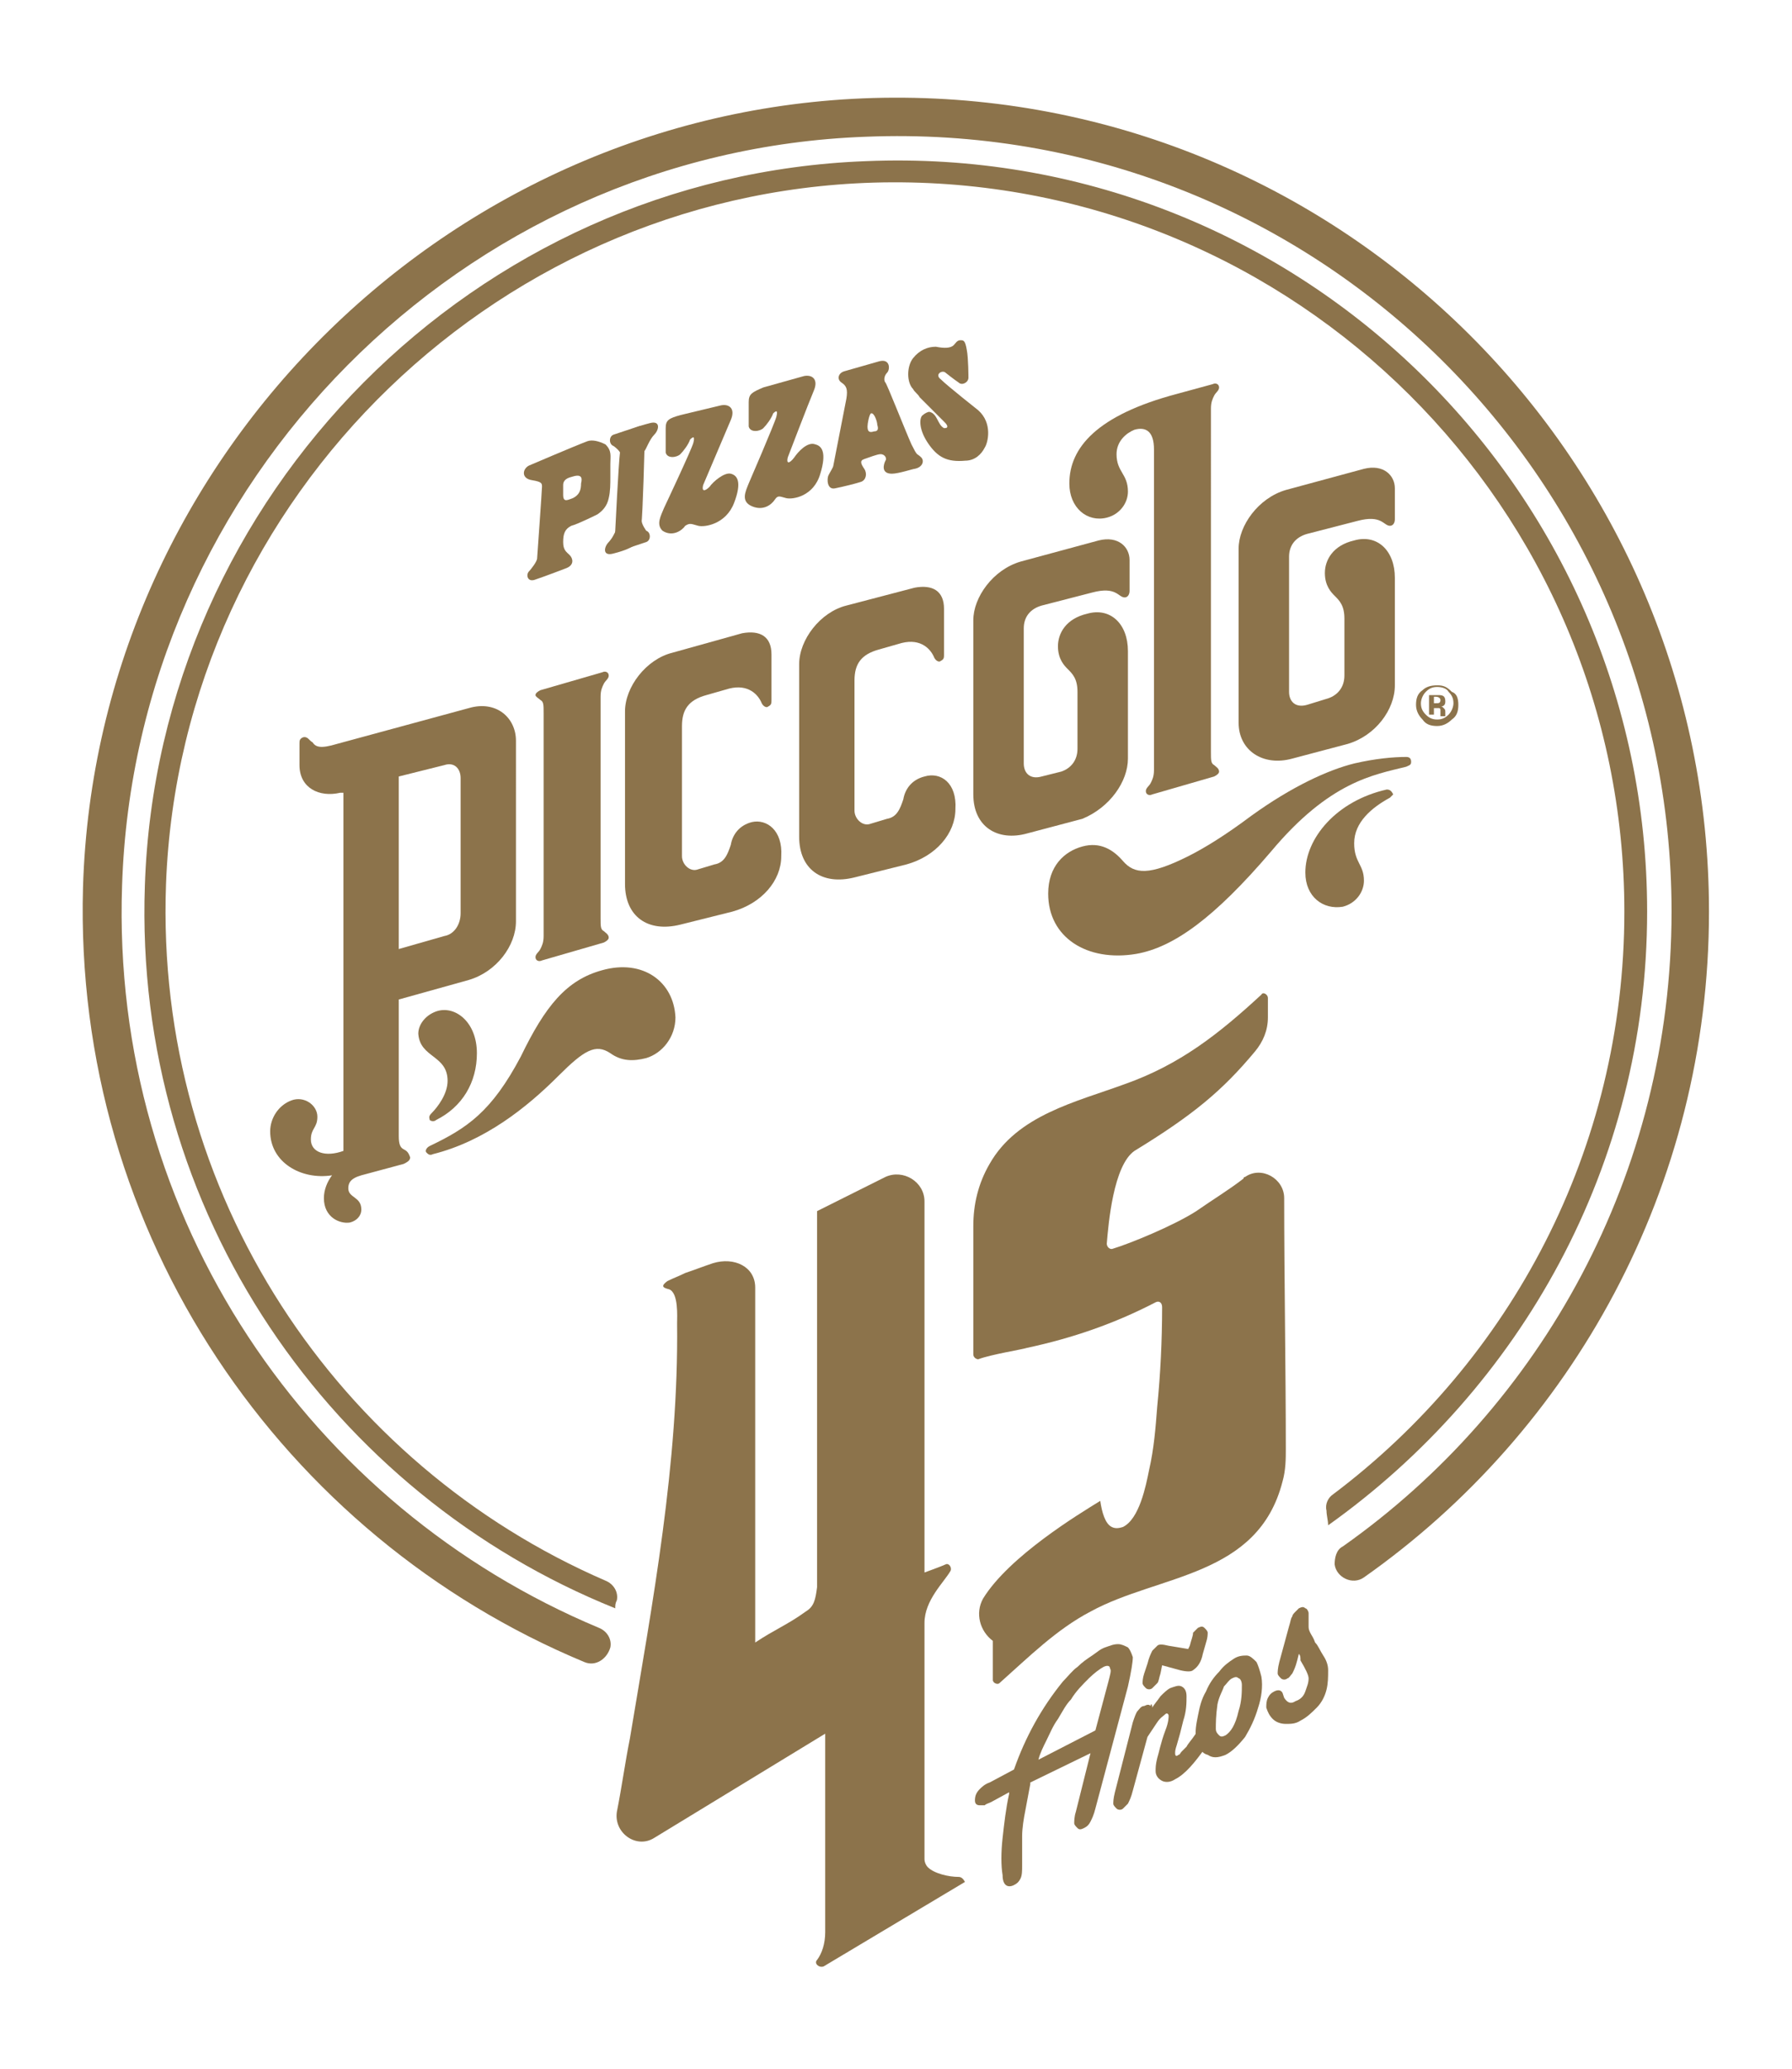 <?xml version="1.0" encoding="utf-8"?>
<!-- Generator: Adobe Illustrator 26.0.2, SVG Export Plug-In . SVG Version: 6.00 Build 0)  -->
<svg version="1.1" id="Layer_1" xmlns="http://www.w3.org/2000/svg" xmlns:xlink="http://www.w3.org/1999/xlink" x="0px" y="0px"
	 viewBox="0 0 110.1 127.1" style="enable-background:new 0 0 110.1 127.1;" xml:space="preserve">
<style type="text/css">
	.Drop_x0020_Shadow{fill:none;}
	.Round_x0020_Corners_x0020_2_x0020_pt{fill:#FFFFFF;stroke:#231F20;stroke-miterlimit:10;}
	.Live_x0020_Reflect_x0020_X{fill:none;}
	.Bevel_x0020_Soft{fill:url(#SVGID_1_);}
	.Dusk{fill:#FFFFFF;}
	.Foliage_GS{fill:#FFDD00;}
	.Pompadour_GS{fill-rule:evenodd;clip-rule:evenodd;fill:#44ADE2;}
	.st0{fill:#8C734B;}
</style>
<linearGradient id="SVGID_1_" gradientUnits="userSpaceOnUse" x1="-251.314" y1="-332.193" x2="-250.607" y2="-331.486">
	<stop  offset="0" style="stop-color:#DEDFE3"/>
	<stop  offset="0.178" style="stop-color:#DADBDF"/>
	<stop  offset="0.361" style="stop-color:#CECFD3"/>
	<stop  offset="0.546" style="stop-color:#B9BCBF"/>
	<stop  offset="0.732" style="stop-color:#9CA0A2"/>
	<stop  offset="0.918" style="stop-color:#787D7E"/>
	<stop  offset="1" style="stop-color:#656B6C"/>
</linearGradient>
<g>
	<g>
		<path class="st0" d="M54.9,6C28.1,6.1,5.9,27.8,5.1,54.5c-0.6,21.4,12.3,39.9,30.8,47.6c0.7,0.3,1.4-0.2,1.6-0.9c0,0,0,0,0,0
			c0.1-0.5-0.2-1-0.7-1.2c-17.7-7.4-30-25.1-29.3-45.6c0.8-24.8,20.9-45.1,45.7-46c27.2-1.1,49.5,20.7,49.5,47.6
			c0,16.1-8,30.4-20.2,39c-0.4,0.2-0.5,0.7-0.5,1.1c0,0,0,0,0,0c0.1,0.8,1.1,1.3,1.8,0.8c12.8-9,21.2-24,21.2-40.9
			C105,28.3,82.5,5.9,54.9,6z"/>
		<path class="st0" d="M53.2,9.9c-24,0.9-43.5,20.5-44.3,44.5C8.2,74.5,20.4,91.8,37.8,98.8c0-0.2,0-0.3,0.1-0.5
			c0.1-0.5-0.2-1-0.7-1.2C20.8,90,9.5,73.4,10.2,54.3c0.9-23.9,20.8-43,44.6-43.1c24.8-0.1,45,20,45,44.8c0,14.6-7,27.6-17.9,35.8
			c-0.3,0.2-0.5,0.6-0.4,1c0,0.3,0.1,0.6,0.1,0.9c11.8-8.4,19.6-22.1,19.6-37.7C101.2,29.9,79.5,8.8,53.2,9.9z"/>
	</g>
	<g>
		<g>
			<path class="st0" d="M58.9,115.3c-0.6,0-1.5-0.2-1.9-0.6c-0.1-0.1-0.2-0.3-0.2-0.5V99.7c0-1.4,1.2-2.5,1.6-3.2
				c0.1-0.2-0.1-0.5-0.3-0.4c-0.2,0.1-1.3,0.5-1.3,0.5c0-6.5,0-15.7,0-22.8c0-1.2-1.3-2-2.4-1.5l-4.2,2.1v23.1
				c-0.1,0.8-0.2,1.2-0.7,1.5c-1.1,0.8-1.9,1.1-3.1,1.9c0-4,0-8,0-12c0-2.8,0-2.6,0-9.8c0-1.3-1.3-1.9-2.6-1.5
				c-0.6,0.2-1.1,0.4-1.7,0.6c-0.4,0.2-0.7,0.3-1.1,0.5c-0.4,0.3-0.3,0.4,0.1,0.5c0.6,0.2,0.5,1.7,0.5,2.1
				c0.1,8.6-1.5,17.1-2.9,25.5c-0.3,1.5-0.5,3-0.8,4.5c-0.2,1.3,1.2,2.3,2.3,1.6l10.5-6.4c0,0,0,8.2,0,12.2c0,0.7-0.2,1.3-0.5,1.7
				c-0.2,0.2,0.1,0.5,0.4,0.4l8.7-5.2C59.3,115.7,59.2,115.3,58.9,115.3z"/>
			<path class="st0" d="M78.9,73.6c0-1.2-1.4-2-2.4-1.3c-0.1,0-0.1,0.1-0.1,0.1c-0.9,0.7-1.9,1.3-2.9,2c-1.4,0.9-4.1,2-5.1,2.3
				c-0.2,0.1-0.4-0.1-0.4-0.3c0.1-1.2,0.4-4.8,1.7-5.7c3.6-2.2,5.4-3.7,7.4-6.1c0.5-0.6,0.8-1.3,0.8-2.1c0-0.4,0-0.8,0-1.2
				c0-0.2-0.3-0.4-0.4-0.2c-2.6,2.4-5,4.3-8.4,5.5c-3,1.1-6.6,1.9-8.3,4.9c-0.7,1.2-1,2.5-1,3.8c0,2.1,0,4.9,0,7.9
				c0,0.2,0.2,0.3,0.3,0.3c0.8-0.3,2.7-0.6,3-0.7c2.8-0.6,5.4-1.5,7.9-2.8c0.2-0.1,0.4,0,0.4,0.3c0,2-0.1,4.1-0.3,6.1
				c-0.1,1.3-0.2,2.6-0.5,3.9c-0.2,1-0.6,3-1.6,3.5c-0.3,0.1-0.5,0.1-0.7,0c-0.4-0.2-0.6-0.9-0.7-1.6c-1.3,0.8-5.6,3.4-7.2,6
				c-0.5,0.9-0.2,2,0.6,2.6l0,0c0,0.5,0,1.7,0,2.4c0,0.2,0.3,0.3,0.4,0.2c1.8-1.6,3.5-3.3,5.6-4.4c4.2-2.3,10.3-2.1,11.8-8
				C79,90.3,79,89.6,79,89C79,84.2,78.9,78.4,78.9,73.6z"/>
		</g>
		<g>
			<path class="st0" d="M67,107.7l-3.7,1.8l0,0.1c-0.1,0.5-0.2,1.1-0.3,1.6c-0.1,0.5-0.2,1.1-0.2,1.6c0,0.5,0,1,0,1.4l0,0.4
				c0,0.3,0,0.6-0.1,0.8c-0.1,0.2-0.2,0.3-0.4,0.4c-0.4,0.2-0.7,0-0.7-0.6c-0.1-0.6-0.1-1.4,0-2.3c0.1-0.9,0.2-1.8,0.4-2.7l0-0.1
				l-1.1,0.6c-0.2,0.1-0.3,0.1-0.4,0.2c-0.1,0-0.2,0-0.3,0c-0.2,0-0.3-0.1-0.3-0.3c0-0.3,0.1-0.5,0.3-0.7c0.1-0.1,0.3-0.3,0.6-0.4
				l1.5-0.8l0,0c0.7-2,1.7-3.8,3-5.4c0.3-0.3,0.6-0.7,0.9-0.9c0.3-0.3,0.6-0.5,0.9-0.7c0.3-0.2,0.5-0.4,0.8-0.5
				c0.3-0.1,0.5-0.2,0.8-0.2c0.2,0,0.4,0.1,0.6,0.2c0.1,0.1,0.2,0.3,0.3,0.6c0,0.3-0.1,0.9-0.3,1.8l-2,7.5c-0.1,0.4-0.2,0.6-0.3,0.8
				c-0.1,0.2-0.2,0.3-0.4,0.4c-0.2,0.1-0.3,0.1-0.4,0c-0.1-0.1-0.2-0.2-0.2-0.3c0-0.1,0-0.4,0.1-0.7L67,107.7z M67.3,106.3l0.8-3
				c0.1-0.4,0.2-0.7,0.1-0.8c0-0.2-0.2-0.2-0.4-0.1c-0.2,0.1-0.6,0.4-0.9,0.7c-0.4,0.4-0.8,0.8-1.1,1.3c-0.3,0.3-0.5,0.7-0.8,1.2
				c-0.3,0.4-0.5,0.9-0.7,1.3c-0.2,0.4-0.4,0.8-0.5,1.2L67.3,106.3z"/>
			<path class="st0" d="M70.8,104.9c0.1-0.2,0.3-0.4,0.5-0.7c0.2-0.2,0.4-0.4,0.6-0.5c0.3-0.1,0.5-0.2,0.7-0.1
				c0.2,0.1,0.3,0.3,0.3,0.6c0,0.4,0,0.9-0.2,1.5l-0.2,0.8l-0.2,0.7c-0.1,0.3-0.1,0.4-0.1,0.5c0,0.2,0.1,0.2,0.2,0.1
				c0.1,0,0.1-0.1,0.2-0.2c0.1-0.1,0.2-0.2,0.3-0.3c0.1-0.2,0.3-0.4,0.5-0.7c0.2-0.3,0.4-0.5,0.4-0.6c0.1-0.1,0.2-0.2,0.3-0.2
				c0.1-0.1,0.2-0.1,0.3,0c0.1,0,0.2,0.1,0.2,0.3c0,0.2-0.2,0.7-0.5,1.2c-0.7,1-1.3,1.7-1.9,2c-0.3,0.2-0.6,0.2-0.8,0.1
				c-0.2-0.1-0.4-0.3-0.4-0.6c0-0.2,0-0.4,0.1-0.8c0.1-0.3,0.2-0.9,0.5-1.7c0.2-0.5,0.2-0.8,0.2-0.9c0-0.1-0.1-0.2-0.2-0.1
				c-0.1,0.1-0.3,0.2-0.5,0.5c-0.2,0.3-0.4,0.6-0.6,0.9l-0.9,3.3c-0.1,0.4-0.2,0.6-0.3,0.8c-0.1,0.1-0.2,0.2-0.3,0.3
				c-0.1,0.1-0.3,0.1-0.4,0c-0.1-0.1-0.2-0.2-0.2-0.3c0-0.1,0-0.3,0.1-0.7l1.1-4.3c0.1-0.3,0.2-0.6,0.3-0.7c0.1-0.1,0.2-0.3,0.4-0.3
				c0.2-0.1,0.3-0.1,0.4,0C70.7,104.6,70.8,104.7,70.8,104.9L70.8,104.9z M71.4,102.3l-0.1,0.5c-0.1,0.3-0.1,0.5-0.2,0.6
				c-0.1,0.1-0.2,0.2-0.3,0.3c-0.1,0.1-0.3,0.1-0.4,0c-0.1-0.1-0.2-0.2-0.2-0.3c0-0.1,0-0.3,0.1-0.6l0.2-0.6
				c0.1-0.4,0.2-0.6,0.3-0.8c0.1-0.1,0.2-0.2,0.3-0.3c0.1-0.1,0.3-0.1,0.7,0l1.2,0.2l0.1-0.2c0.1-0.4,0.2-0.6,0.2-0.8
				c0.1-0.1,0.2-0.2,0.3-0.3c0.2-0.1,0.3-0.1,0.4,0c0.1,0.1,0.2,0.2,0.2,0.3c0,0.1,0,0.3-0.1,0.6l-0.2,0.7c-0.1,0.5-0.3,0.8-0.6,1
				c-0.1,0.1-0.4,0.1-0.8,0L71.4,102.3z"/>
			<path class="st0" d="M73.5,106.8c-0.1-0.4,0-0.9,0.1-1.4c0.1-0.5,0.2-1,0.5-1.5c0.2-0.5,0.5-0.9,0.8-1.2c0.3-0.4,0.6-0.6,0.9-0.8
				c0.3-0.2,0.6-0.2,0.8-0.2c0.2,0,0.4,0.2,0.6,0.4c0.1,0.2,0.2,0.5,0.3,0.9c0.1,0.6,0,1.3-0.2,1.9c-0.2,0.7-0.5,1.3-0.8,1.8
				c-0.4,0.5-0.8,0.9-1.2,1.1c-0.5,0.2-0.8,0.2-1.1,0C73.8,107.7,73.6,107.3,73.5,106.8z M74.7,106.2c0,0.2,0.1,0.3,0.2,0.4
				c0.1,0.1,0.2,0.1,0.4,0c0.3-0.2,0.6-0.6,0.8-1.5c0.2-0.6,0.2-1.2,0.2-1.6c0-0.2-0.1-0.4-0.2-0.4c-0.1-0.1-0.2-0.1-0.4,0
				c-0.2,0.1-0.3,0.3-0.5,0.5c-0.1,0.3-0.3,0.6-0.4,1.1C74.7,105.4,74.7,105.9,74.7,106.2z"/>
			<path class="st0" d="M79.8,101.6l-0.1,0.4c-0.1,0.4-0.2,0.6-0.3,0.8c-0.1,0.1-0.2,0.3-0.3,0.3c-0.1,0.1-0.3,0.1-0.4,0
				c-0.1-0.1-0.2-0.2-0.2-0.3c0-0.1,0-0.3,0.1-0.7l0.6-2.2c0.1-0.3,0.1-0.5,0.2-0.6c0-0.1,0.1-0.2,0.2-0.3c0.1-0.1,0.1-0.1,0.2-0.2
				c0.2-0.1,0.3-0.1,0.4,0c0.1,0,0.2,0.2,0.2,0.3c0,0.1,0,0.1,0,0.2l0,0.3c0,0.1,0,0.2,0,0.3c0,0.1,0,0.2,0.1,0.4s0.2,0.3,0.3,0.6
				c0.2,0.2,0.3,0.5,0.5,0.8c0.2,0.3,0.3,0.6,0.3,0.9c0,0.4,0,0.8-0.1,1.2c-0.1,0.4-0.3,0.8-0.6,1.1c-0.3,0.3-0.6,0.6-1,0.8
				c-0.3,0.2-0.6,0.2-0.9,0.2c-0.3,0-0.6-0.1-0.8-0.3c-0.2-0.2-0.3-0.4-0.4-0.7c0-0.2,0-0.4,0.1-0.6c0.1-0.2,0.2-0.3,0.4-0.4
				c0.2-0.1,0.4-0.1,0.5,0.1l0.1,0.3c0.2,0.3,0.4,0.4,0.7,0.2c0.3-0.1,0.5-0.3,0.6-0.6c0.1-0.3,0.2-0.5,0.2-0.8
				c0-0.2-0.2-0.6-0.5-1.1C79.9,101.8,79.9,101.7,79.8,101.6z"/>
		</g>
	</g>
	<g>
		<g>
			<g>
				<g>
					<g>
						<g>
							<path class="st0" d="M89.6,43.3c0,0.4-0.1,0.7-0.4,0.9c-0.2,0.2-0.5,0.4-0.9,0.4c-0.4,0-0.7-0.1-0.9-0.4
								c-0.2-0.2-0.4-0.5-0.4-0.9c0-0.4,0.1-0.7,0.4-0.9c0.2-0.2,0.5-0.3,0.9-0.3c0.4,0,0.6,0.1,0.9,0.4
								C89.5,42.6,89.6,42.9,89.6,43.3z M88.3,42.2c-0.3,0-0.5,0.1-0.7,0.3c-0.2,0.2-0.3,0.5-0.3,0.7c0,0.3,0.1,0.5,0.3,0.7
								c0.2,0.2,0.4,0.3,0.7,0.3c0.3,0,0.5-0.1,0.7-0.3c0.2-0.2,0.3-0.5,0.3-0.7c0-0.3-0.1-0.5-0.3-0.7
								C88.9,42.3,88.6,42.2,88.3,42.2z M87.8,43.9v-1.2h0.6c0.3,0,0.4,0.1,0.4,0.4c0,0.2-0.1,0.3-0.3,0.3c0.1,0,0.1,0,0.2,0.1
								c0.1,0.1,0.1,0.1,0.1,0.3v0.1c0,0,0,0,0,0.1l0,0h-0.3c0,0,0-0.1,0-0.2c0-0.1,0-0.1,0-0.2c0,0,0-0.1-0.1-0.1c0,0-0.1,0-0.1,0
								l-0.1,0h-0.1v0.4H87.8z M88.5,43c0-0.1-0.1-0.2-0.3-0.2h-0.1v0.4h0.1C88.4,43.2,88.5,43.2,88.5,43z"/>
						</g>
					</g>
				</g>
			</g>
		</g>
		<g>
			<g>
				<path class="st0" d="M33.2,43c0.2,0.1,0.2,0.3,0.2,0.8v1v0.5v10.8v0.7v0.7c0,0.4-0.1,0.6-0.2,0.8c-0.1,0.2-0.3,0.3-0.3,0.5
					c0,0.2,0.2,0.3,0.4,0.2l3.8-1.1c0.2-0.1,0.3-0.2,0.3-0.3c0-0.2-0.2-0.3-0.3-0.4c-0.2-0.1-0.2-0.3-0.2-0.8v-0.8v-0.6V44.3v-0.5
					v-1c0-0.4,0.1-0.6,0.2-0.8c0.1-0.2,0.3-0.3,0.3-0.5c0-0.2-0.2-0.3-0.4-0.2l-3.8,1.1c-0.2,0.1-0.3,0.2-0.3,0.3
					C32.9,42.8,33.1,42.9,33.2,43"/>
				<path class="st0" d="M86.4,46.5c-0.8,0-1.9,0.1-3.2,0.4c-1.6,0.4-3.8,1.4-6.3,3.2c-1.6,1.2-2.9,2-3.9,2.5
					c-2.4,1.2-3.3,1.1-4,0.3c-0.6-0.7-1.4-1.2-2.5-0.9c-1.1,0.3-2.1,1.2-2.1,2.9c0,2.7,2.4,4.2,5.4,3.7c2.3-0.4,4.8-2.2,8.3-6.3
					c3.6-4.3,6.3-4.7,8.3-5.2c0.2-0.1,0.3-0.1,0.3-0.3C86.7,46.6,86.6,46.5,86.4,46.5"/>
				<path class="st0" d="M79.4,46.6l3.4-0.9c1.7-0.5,2.9-2.1,2.9-3.6v-6.6c0-1.7-1.1-2.7-2.5-2.3c-1.3,0.3-1.8,1.2-1.8,2
					c0,0.8,0.4,1.2,0.6,1.4c0.3,0.3,0.6,0.6,0.6,1.4v3.5c0,0.7-0.4,1.2-1,1.4l-1.3,0.4c-0.7,0.2-1.1-0.2-1.1-0.8v-8.3
					c0-0.7,0.4-1.2,1.1-1.4l3.1-0.8c1.5-0.4,1.6,0.3,2,0.3c0.2,0,0.3-0.2,0.3-0.4v-1.9c0-0.8-0.7-1.5-1.9-1.2l-4.8,1.3
					c-1.7,0.5-2.9,2.2-2.9,3.6v10.7C76.1,46.1,77.6,47.1,79.4,46.6"/>
				<path class="st0" d="M27.5,66.4c0,0.8-0.6,1.6-1,2c-0.2,0.2-0.1,0.3-0.1,0.4c0.1,0.1,0.3,0.1,0.4,0c1.6-0.8,2.5-2.3,2.5-4.1
					c0-1.9-1.3-2.9-2.4-2.6c-0.7,0.2-1.2,0.8-1.2,1.4C25.8,65,27.5,64.8,27.5,66.4"/>
				<path class="st0" d="M68,31.8c0.8-0.2,1.3-0.9,1.3-1.6c0-1.1-0.7-1.2-0.7-2.3c0-0.8,0.6-1.3,1.1-1.5c0.7-0.2,1.2,0.1,1.2,1.2
					v18.3v0.7v0.7c0,0.4-0.1,0.6-0.2,0.8c-0.1,0.2-0.3,0.3-0.3,0.5c0,0.2,0.2,0.3,0.4,0.2l3.8-1.1c0.2-0.1,0.3-0.2,0.3-0.3
					c0-0.2-0.2-0.3-0.3-0.4c-0.2-0.1-0.2-0.3-0.2-0.8v-0.8v-0.6V26.6v-0.5v-1c0-0.4,0.1-0.6,0.2-0.8c0.1-0.2,0.3-0.3,0.3-0.5
					c0-0.2-0.2-0.3-0.4-0.2l-2.2,0.6c-4.9,1.3-6.6,3.3-6.6,5.5C65.7,31.2,66.8,32.1,68,31.8"/>
				<path class="st0" d="M24.8,70.6c-0.2-0.1-0.3-0.3-0.3-0.8v-0.5v-7.9l4.3-1.2c1.7-0.5,2.9-2.1,2.9-3.6V45.5c0-1.4-1.2-2.5-2.9-2
					l-8.1,2.2c-1,0.3-1.3,0.2-1.5-0.1c-0.2-0.1-0.3-0.4-0.6-0.3c-0.2,0.1-0.2,0.2-0.2,0.4V47c0,1.4,1.2,2,2.5,1.7l0.2,0v20.7v1.3
					c-1.1,0.4-2,0.1-2-0.7c0-0.7,0.4-0.7,0.4-1.4c0-0.7-0.8-1.3-1.6-1c-0.8,0.3-1.3,1.1-1.3,1.9c0,1.9,1.9,3,3.8,2.7
					c-0.3,0.4-0.5,0.9-0.5,1.4c0,1.2,1,1.6,1.6,1.5c0.4-0.1,0.7-0.4,0.7-0.8c0-0.8-0.8-0.7-0.8-1.3c0-0.3,0.1-0.6,0.8-0.8l2.6-0.7
					c0.2-0.1,0.4-0.2,0.4-0.4C25.1,70.8,25,70.7,24.8,70.6 M27.3,47c0.6-0.2,1,0.2,1,0.8v8.3c0,0.7-0.4,1.3-1,1.4l-2.8,0.8V47.7
					L27.3,47z"/>
				<path class="st0" d="M69.3,46.6V40c0-1.7-1.1-2.7-2.5-2.3c-1.3,0.3-1.8,1.2-1.8,2c0,0.8,0.4,1.2,0.6,1.4
					c0.3,0.3,0.6,0.6,0.6,1.4v3.5c0,0.7-0.4,1.2-1,1.4L64,47.7c-0.7,0.2-1.1-0.2-1.1-0.8v-8.3c0-0.7,0.4-1.2,1.1-1.4l3.1-0.8
					c1.5-0.4,1.6,0.3,2,0.3c0.2,0,0.3-0.2,0.3-0.4v-1.9c0-0.8-0.7-1.5-1.9-1.2l-4.8,1.3c-1.7,0.5-2.9,2.2-2.9,3.6v10.7
					c0,2,1.5,2.9,3.3,2.4l3.4-0.9C68.2,49.6,69.3,48,69.3,46.6"/>
				<path class="st0" d="M85.2,48.5c-3.1,0.7-5,3-5,5.1c0,1.5,1.1,2.3,2.3,2.1c0.8-0.2,1.3-0.9,1.3-1.6c0-1-0.6-1.1-0.6-2.3
					c0-1.3,1.1-2.2,2.2-2.8c0.1-0.1,0.2-0.2,0.2-0.2C85.5,48.6,85.4,48.5,85.2,48.5"/>
				<path class="st0" d="M46.2,50.5c-0.8,0.2-1.2,0.8-1.3,1.4c-0.2,0.6-0.4,1.1-1,1.2l-1,0.3c-0.5,0.2-1-0.3-1-0.8v-8
					c0-1,0.4-1.6,1.5-1.9l1.4-0.4c1.2-0.3,1.8,0.4,2,0.9c0.1,0.2,0.3,0.3,0.4,0.2c0.2-0.1,0.2-0.2,0.2-0.4v-2.8
					c0-1.1-0.7-1.5-1.8-1.3l-4.3,1.2c-1.6,0.4-2.9,2.1-2.9,3.6v10.6c0,2,1.4,3,3.4,2.5l3.2-0.8c1.8-0.5,3-1.9,3-3.4
					C48.1,51,47.1,50.3,46.2,50.5"/>
				<path class="st0" d="M37,59.6c-2.2,0.6-3.5,2.2-5,5.3c-1.8,3.4-3.3,4.4-5.6,5.5c-0.2,0.1-0.3,0.3-0.2,0.4
					c0.1,0.1,0.2,0.2,0.4,0.1c3.2-0.8,5.8-2.9,7.7-4.8c1.6-1.6,2.3-2,3.2-1.4c0.7,0.5,1.4,0.5,2.2,0.3c1-0.3,1.8-1.3,1.8-2.5
					C41.4,60.3,39.5,58.9,37,59.6"/>
				<path class="st0" d="M56.8,47.7c-0.8,0.2-1.2,0.8-1.3,1.4c-0.2,0.6-0.4,1.1-1,1.2l-1,0.3c-0.5,0.2-1-0.3-1-0.8v-8
					c0-1,0.4-1.6,1.5-1.9l1.4-0.4c1.2-0.3,1.8,0.4,2,0.9c0.1,0.2,0.3,0.3,0.4,0.2c0.2-0.1,0.2-0.2,0.2-0.4v-2.8
					c0-1.1-0.7-1.5-1.8-1.3L52,37.2c-1.6,0.4-2.9,2.1-2.9,3.6v10.6c0,2,1.4,3,3.4,2.5l3.2-0.8c1.8-0.5,3-1.9,3-3.4
					C58.8,48.1,57.8,47.4,56.8,47.7"/>
			</g>
		</g>
	</g>
	<g>
		<g>
			<path class="st0" d="M39.4,31.8l0.1-2.9c0,0,0-1.1,0.1-1.2c0.1-0.1,0.3-0.7,0.6-1c0.3-0.3,0.4-0.9-0.3-0.7
				c-0.8,0.2-1.1,0.4-1.1,0.4c-0.4,0.2-0.6,0.5-0.7,1.3c-0.1,0.8-0.3,4.9-0.3,4.9c0,0.3-0.1,0.4-0.3,0.6c-0.2,0.4,0.1,0.8,0.7,0.6
				l1.5-0.5c0.3-0.1,0.3-0.6,0-0.7C39.5,32.3,39.4,32.1,39.4,31.8z"/>
			<path class="st0" d="M38.2,28.2l-0.1,2.9c0,0,0,1.1-0.1,1.2c-0.1,0.1-0.3,0.7-0.6,1c-0.3,0.3-0.4,0.9,0.3,0.7
				c0.8-0.2,1.1-0.4,1.1-0.4c0.4-0.2,0.6-0.5,0.6-1.3c0.1-0.8,0.2-4.9,0.2-4.9c0-0.3,0.1-0.4,0.3-0.6c0.2-0.4-0.1-0.8-0.7-0.6
				l-1.5,0.5c-0.3,0.1-0.3,0.6,0,0.7C38.1,27.7,38.2,27.9,38.2,28.2z"/>
		</g>
		<g>
			<path class="st0" d="M36.1,27.1c-0.8,0.3-3.6,1.5-3.6,1.5c-0.4,0.2-0.5,0.8,0.2,0.9c0.6,0.1,0.6,0.2,0.6,0.4
				c0,0.2-0.3,4.4-0.3,4.4c0,0.2-0.4,0.7-0.5,0.8c-0.2,0.2-0.1,0.7,0.4,0.5c0.6-0.2,1.9-0.7,1.9-0.7c0.5-0.2,0.4-0.6,0.2-0.8
				c-0.2-0.2-0.4-0.3-0.4-0.8c0-0.5,0.1-0.8,0.5-1c0.4-0.1,1.6-0.7,1.6-0.7c0.3-0.2,0.6-0.5,0.7-1c0.1-0.4,0.1-0.9,0.1-1.3
				c0-0.3,0-0.6,0-0.8c0-0.5,0.1-0.8-0.3-1.2C36.8,27.1,36.4,27,36.1,27.1z M35.7,29.7c0,0.4-0.1,0.7-0.5,0.9
				c-0.3,0.1-0.6,0.3-0.6-0.2c0-0.5,0-0.6,0-0.6c0-0.2,0.1-0.4,0.5-0.5C35.7,29.1,35.8,29.3,35.7,29.7z"/>
			<path class="st0" d="M40.8,31.2c0,0,1.7-3.6,1.8-4c0.1-0.4,0-0.4-0.2-0.2c-0.1,0.3-0.4,0.7-0.6,0.9c-0.2,0.2-0.8,0.3-0.9-0.1
				c0-0.4,0-1.4,0-1.5c0-0.5,0.2-0.6,0.9-0.8l2.5-0.6c0.5-0.1,0.9,0.2,0.6,0.9c-0.3,0.7-1.7,4-1.7,4c-0.1,0.4,0.1,0.4,0.4,0.1
				c0.2-0.3,0.9-0.9,1.3-0.8c0.4,0.1,0.7,0.5,0.2,1.8c-0.5,1.3-1.8,1.5-2.2,1.4c-0.4-0.1-0.5-0.2-0.8,0c-0.2,0.3-0.8,0.7-1.4,0.3
				C40.3,32.2,40.6,31.7,40.8,31.2z"/>
			<path class="st0" d="M46,29.7c0,0,1.6-3.7,1.7-4.1c0.1-0.4,0-0.4-0.2-0.2c-0.1,0.3-0.4,0.7-0.6,0.9c-0.2,0.2-0.8,0.3-0.9-0.1
				c0-0.4,0-1.4,0-1.5c0-0.5,0.2-0.6,0.9-0.9l2.5-0.7c0.5-0.1,0.9,0.2,0.6,0.9c-0.3,0.7-1.6,4.1-1.6,4.1c-0.1,0.4,0.1,0.4,0.4,0
				c0.2-0.3,0.8-1,1.3-0.8c0.4,0.1,0.7,0.5,0.3,1.8c-0.4,1.4-1.7,1.6-2.1,1.5c-0.4-0.1-0.5-0.2-0.7,0.1c-0.2,0.3-0.7,0.7-1.4,0.4
				C45.5,30.8,45.8,30.2,46,29.7z"/>
			<path class="st0" d="M56.6,28.1c-0.3-0.3-0.2,0-0.6-0.8c-0.4-0.9-1.5-3.7-1.6-3.8c-0.1-0.1-0.1-0.4,0.1-0.6
				c0.2-0.2,0.2-0.9-0.5-0.7c-0.7,0.2-2.1,0.6-2.1,0.6c-0.4,0.1-0.5,0.5-0.2,0.7c0.3,0.2,0.4,0.4,0.3,1c-0.1,0.5-0.8,4.1-0.8,4.1
				c0,0.1-0.2,0.4-0.3,0.6c-0.1,0.2-0.1,0.9,0.4,0.8c0.5-0.1,1.3-0.3,1.6-0.4c0.3-0.1,0.4-0.5,0.2-0.8c-0.2-0.3-0.3-0.5,0-0.6
				c0.3-0.1,0.8-0.3,1-0.3c0.3,0,0.4,0.3,0.3,0.4c-0.1,0.2-0.3,0.8,0.4,0.8c0.4,0,1.3-0.3,1.4-0.3C56.7,28.7,56.8,28.3,56.6,28.1z
				 M53.7,26.5c-0.3,0.1-0.4,0-0.4-0.3c0-0.2,0.1-0.7,0.2-0.8c0.2-0.1,0.4,0.5,0.4,0.7C54,26.4,53.9,26.5,53.7,26.5z"/>
			<path class="st0" d="M59.3,28.3c-1.1,0.1-1.7-0.2-2.3-1.1c-0.6-0.9-0.5-1.6-0.3-1.7c0.1-0.1,0.3-0.2,0.4-0.2
				c0.5,0.1,0.5,0.8,0.9,1c0.1,0,0.2,0,0.2-0.1c0-0.1-0.1-0.2-0.2-0.3c-0.1-0.1-0.3-0.3-0.4-0.4c-0.4-0.4-0.8-0.8-1.1-1.1
				c-0.1-0.2-0.3-0.3-0.4-0.5c-0.4-0.4-0.4-1.4,0-1.9c0.4-0.5,0.9-0.7,1.4-0.7c0.5,0.1,0.9,0.1,1.1-0.1c0.1-0.1,0.2-0.3,0.4-0.3
				c0.2,0,0.3,0,0.4,0.6c0.1,0.5,0.1,1.7,0.1,1.7c0,0.3-0.4,0.5-0.6,0.3c-0.3-0.2-0.8-0.6-0.8-0.6c-0.2-0.2-0.7,0.1-0.3,0.4
				c0.4,0.4,2.3,1.9,2.3,1.9c0.9,0.8,0.6,2,0.4,2.3C60.3,27.9,59.9,28.3,59.3,28.3z"/>
		</g>
	</g>
</g>
</svg>
